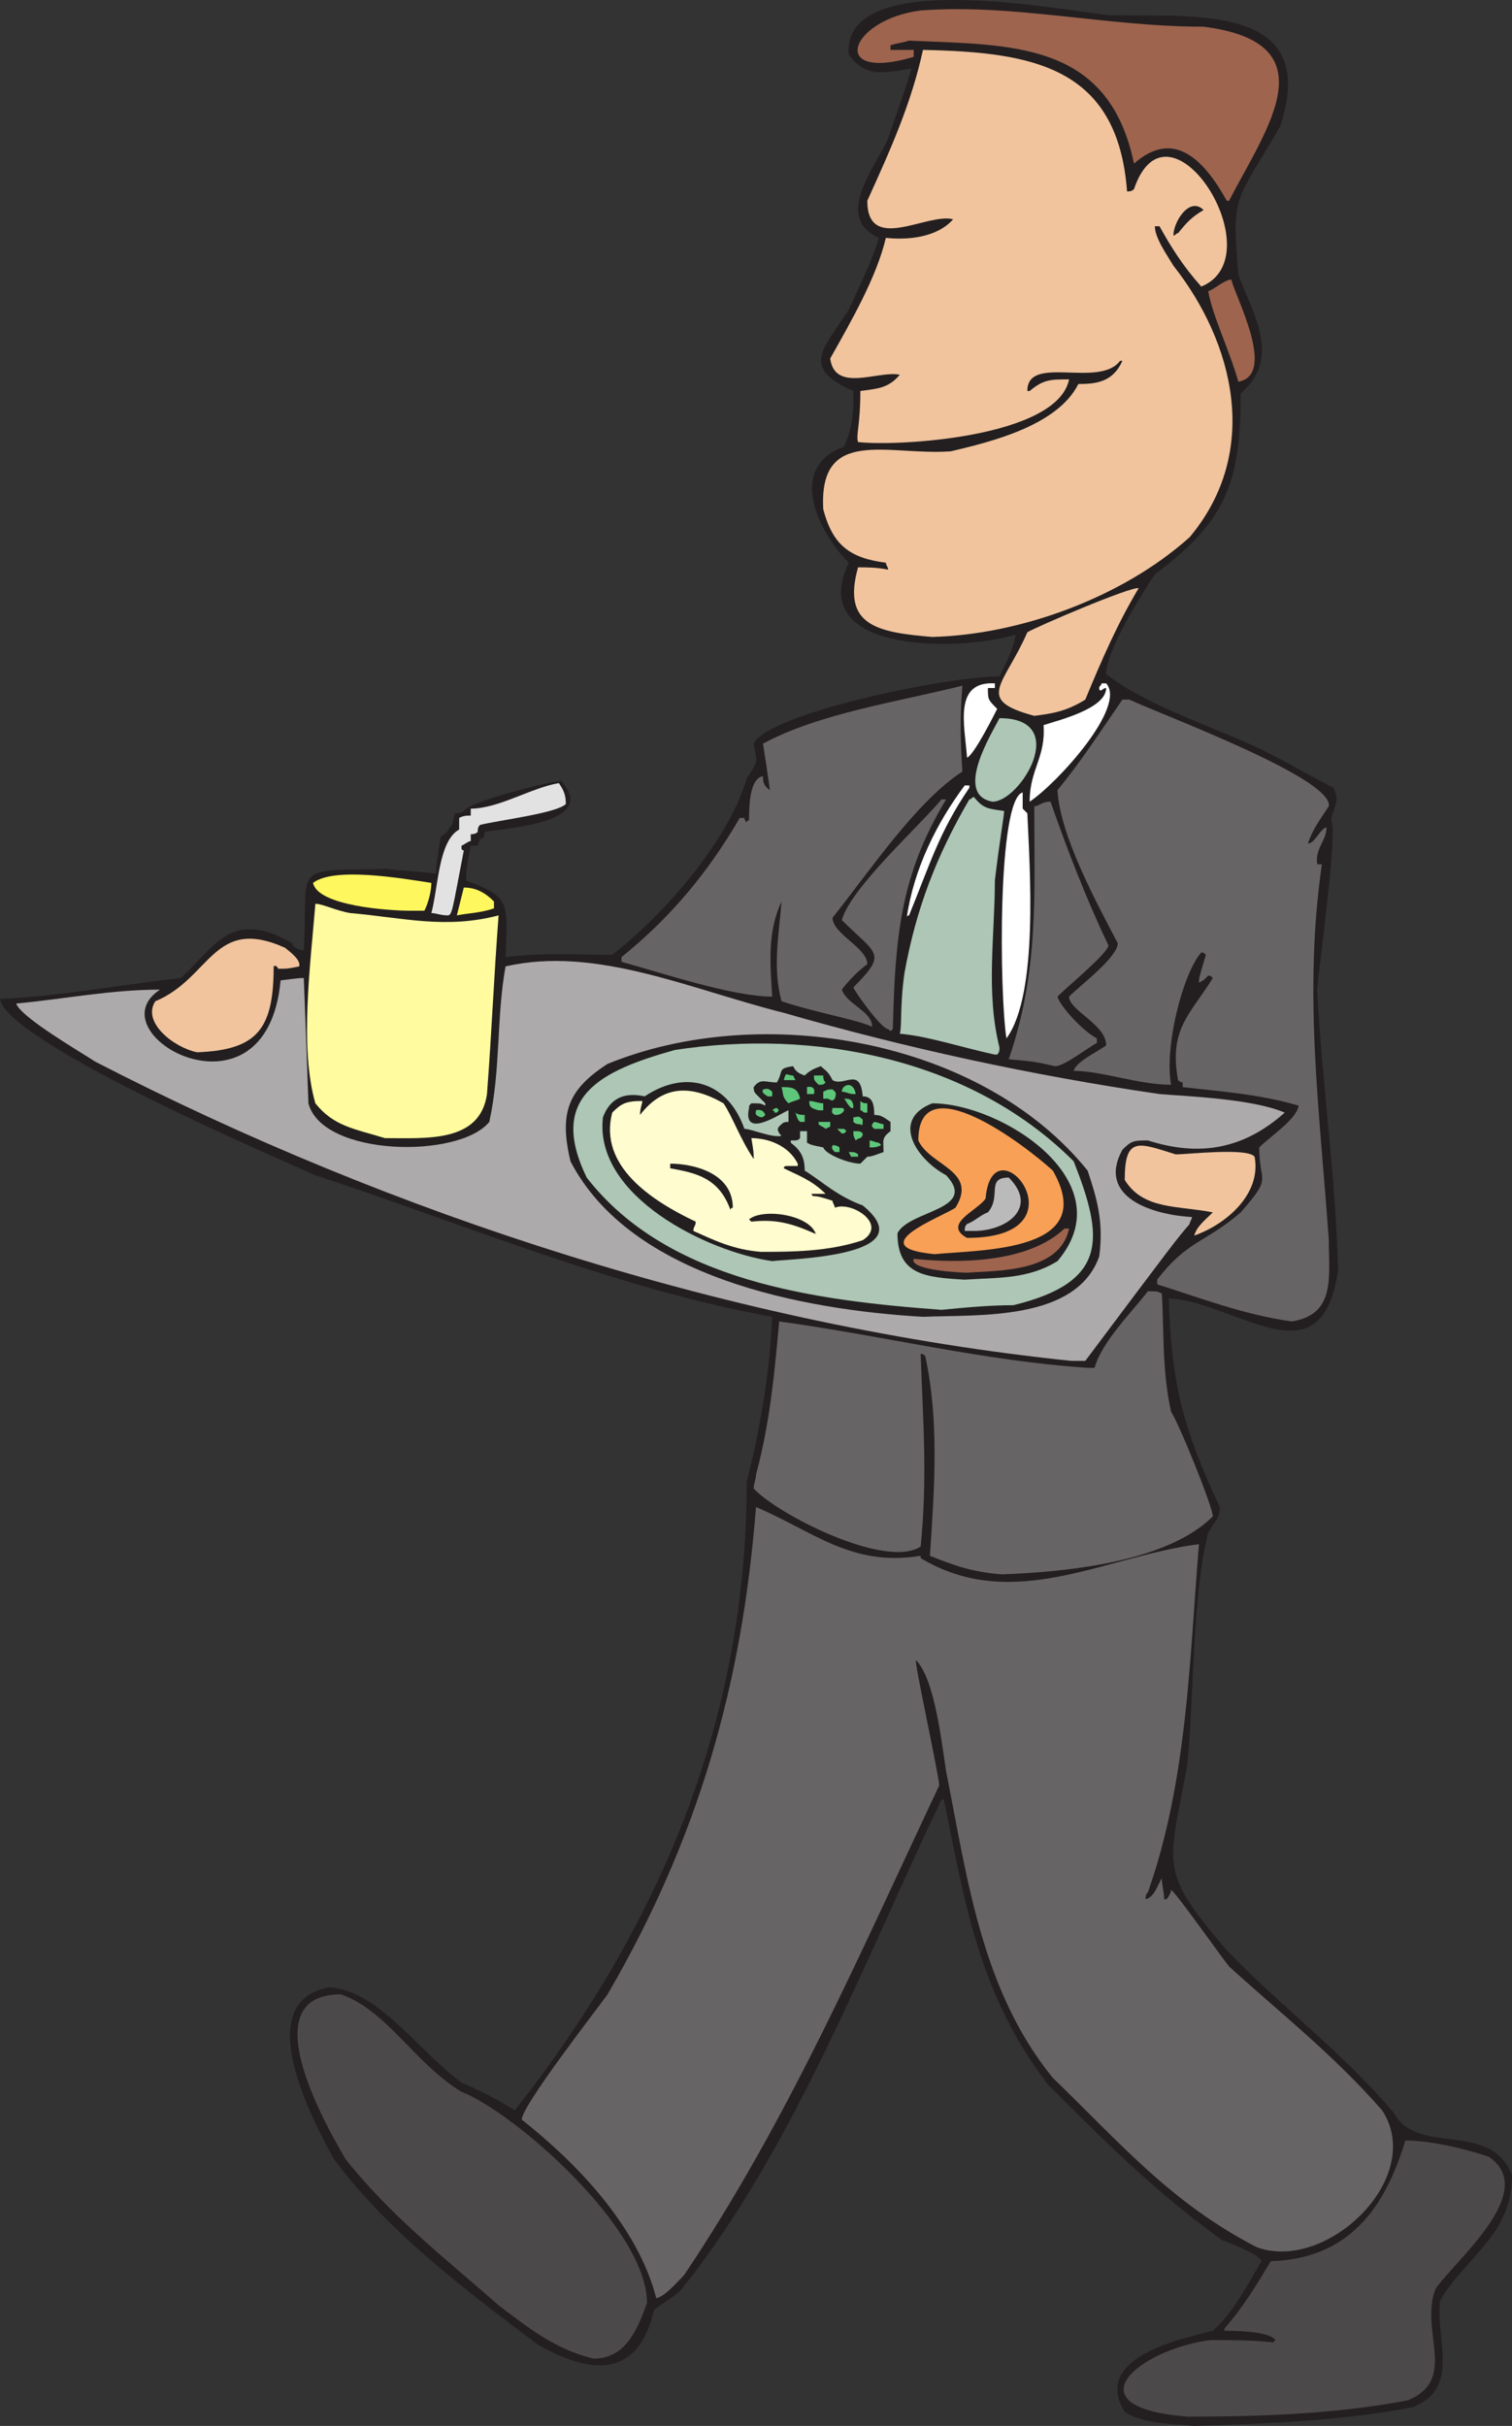 <svg xmlns="http://www.w3.org/2000/svg" width="489" height="784.132"><rect width="100%" height="100%" fill="#333333" stroke="none"/><path fill="#231f20" fill-rule="evenodd" d="M386.25 784.132c-8.25-.75-16.5-.75-22.5-4.5-10.5-17.25 16.5-23.25 28.5-26.25 6.75-6 11.25-15 15.75-22.5-.75-2.25-10.5-6-12.75-6.75-21.75-15.75-38.25-32.25-56.25-50.25-22.5-29.25-27-59.25-33.75-92.25h-.75c-24.75 51.75-48 113.25-84 158.25-3 3-6 4.5-9 6.75-5.25 23.25-21.75 20.25-37.5 11.25-24-18-48.75-36.75-66-60-7.5-13.5-27-51-1.5-55.5 15.75.75 29.25 21 42.75 30.75 10.5 4.5 17.25 9 17.25 9 47.25-60 75-126.75 75-203.25 4.5-17.25 7.5-36 8.25-53.25-50.25-9-99.75-30-147.75-45.75-8.25-3.75-99.75-42.75-102-57 18.75-.75 38.25-4.5 58.5-6.75 11.25-10.5 16.5-22.5 36-11.25 0 .75 1.5 2.25 3.75 2.25 1.5-28.5-4.5-25.5 27-26.25 5.25.75 10.5.75 15.75 1.5 0-1.5 0-1.5 1.5-12 1.5-.75 2.25-1.5 3-3l.75-.75c0-.75.75-2.25.75-3.75.75 0 2.25 0 3-.75 1.5-3 28.5-9.75 31.5-9.75 12 13.5-15.75 15-24.75 16.5 0 2.25-.75 2.25-1.5 2.25 0 .75-.75 1.5-.75 2.25h-2.25c-.75 3.75-1.5 6.75-1.5 11.25 14.25 5.25 13.5 6.75 12.75 24.75 12-1.5 22.5-.75 34.5-.75 17.25-13.5 37.5-36.75 43.5-57 4.5-6.75 3-5.25 2.25-11.25 4.5-9.75 62.25-21.75 79.5-21.75 2.25-4.5 4.5-9 5.25-13.5-17.25 5.25-68.25 6.75-54-23.25-9.75-9.75-20.25-30.75-1.5-37.5 3-6.75 3-12 3-18-17.25-7.5-9.75-13.5-1.5-26.25 3.75-8.25 7.5-15.75 9.75-23.25-15-6.75-.75-23.25 3-32.25 6-17.25 6-17.25 7.5-22.5-9 1.5-15 3-20.25-4.5-2.25-28.5 69-14.25 84-12.75 26.25.75 69-4.5 55.5 36-14.25 24.75-15.75 21-13.5 48 4.5 12 14.25 27 .75 38.25 0 28.5-4.5 41.25-27.75 58.5-4.5 6.75-15.75 24.75-15.75 32.25 13.5 10.5 33.75 16.5 51 24.75 7.5 3.75 15 8.25 22.5 12 2.25 4.5 0 6-.75 10.5 2.25 3-3.75 45.75-4.5 54.75 1.5 30 6 60 6.75 90.75-5.25 36.75-32.25 10.5-54.75 9 .75 27 4.5 42 16.5 67.5 0 3.75-1.5 4.5-3.75 8.25-5.25 21-4.5 51.75-6.75 75-6 33-9.75 33.75 12.75 60 17.25 18 36.75 32.25 54 52.5 7.5 14.25 31.5 2.25 38.25 20.25 0 19.5-15 26.25-23.25 40.5-1.5 12.75 6.75 28.5-9 34.5-24 4.5-47.25 5.25-70.5 6"/><path fill="#4c494a" fill-rule="evenodd" d="M384 781.132c-38.25-3-15.75-21.75 7.5-24.75 6.75 0 13.5 0 20.25.75l.75-.75c-2.25-3-13.5-3-16.5-3v-.75c6-6.75 10.5-14.25 15-21.75 24.75-.75 36.75-16.5 43.5-39 7.5 0 18 2.25 27 5.25 16.5 11.25-11.25 33.75-17.25 42.75-5.25 13.5 7.5 29.25-9 36-24 4.5-48 5.25-71.25 5.25m-192-18.75c-12.75-3-21.75-10.5-30.75-17.25-18-15.75-35.25-29.25-49.5-47.25-7.5-12.75-30-53.25-1.5-53.25 15 5.25 24 22.5 39 31.5 17.25 6.75 60 44.25 60 68.25-3 8.25-6.75 18-17.25 18"/><path fill="#676465" fill-rule="evenodd" d="M212.25 742.882c-6-23.25-25.5-43.5-43.5-57.75 0-4.5 24-35.25 27.75-40.5 29.25-50.25 43.5-99.75 48-157.5 18 7.5 30.75 19.5 53.25 15.75v.75c30 18 60-.75 90-4.5-3 36.75-3.75 76.5-16.5 112.5-.75.75-.75 1.5-.75 2.25 3-.75 3.75-4.5 5.25-6.75 0 2.25.75 4.5.75 6.75h.75c.75-.75 1.5-2.25 1.5-3 1.5.75 15.75 21 18.75 24.75 16.5 15 33.75 28.5 49.5 46.5 14.25 21.75-18 52.5-40.5 44.25-27.75-14.25-44.25-33.75-66-54.75-23.25-28.5-27.75-65.25-34.5-99-1.5-9.75-3.75-30-9.75-36-.75 0 7.5 37.5 7.5 40.5-25.5 54-48.75 108-82.5 158.25-2.25 2.25-6 6.75-9 7.5"/><path fill="#676465" fill-rule="evenodd" d="M324 508.882c-9.75-.75-15.75-3-23.25-6 1.5-22.5 3-43.5-1.5-64.5-.75-.75-.75-.75-1.5-.75.75 21.75 2.25 39.75 0 62.25-11.25 7.5-46.5-10.5-54-18.75 0-1.5.75-3 .75-4.5 4.5-16.5 6-33 7.5-49.5 33 4.5 66 12.75 99.75 15H354c2.25-8.25 12-18 17.25-24.75 3 0 3 0 4.5.75.75 12 0 24.75 3 38.25 2.25 3 13.5 30.75 13.5 33.75-15 15-48 18-68.25 18.75"/><path fill="#acaaaa" fill-rule="evenodd" d="M346.5 439.882c-108.75-11.25-219.75-47.25-315.75-96.75-4.5-3-24-14.25-25.5-18.75 15.75-1.5 30.75-4.5 46.5-4.5-21.75 14.25 34.5 45.75 39-3 6-.75 6-.75 7.5-.75.75 19.5.75 19.5 1.5 40.5 4.5 17.25 48.75 18 58.5 6 3.75-17.25 2.25-33.75 5.25-50.25 29.25-6.75 60 7.5 90 15 39 11.25 80.25 20.25 121.5 26.25 9 .75 30 1.5 40.5 6-13.5 12-27.75 14.25-44.25 9-4.5 0-5.25 0-8.25 3-8.25 15 9 21 22.5 21.75 0 .75-.75 1.5-.75 2.25-4.5 5.25-4.5 5.25-33.75 44.25h-4.5"/><path fill="#676465" fill-rule="evenodd" d="M417.75 427.132c-15.75-2.25-29.25-7.5-43.5-12v-1.5c9.75-12.75 15.75-12 27-21.75 10.5-12 6-9 6-21 3.75-3.75 12-9 12.75-13.5-12.75-3.75-24.75-4.5-37.5-6v-1.5s-.75 0-1.5-.75c-3-16.5 3.75-21 11.25-33-.75-.75-.75-.75-1.5-.75-1.5 1.5-1.5 1.5-3 2.25 0-1.5 0-1.5 2.25-9-.75-.75-.75-.75-1.5-.75-6 6.75-12 30.75-9.75 42.75-10.5 0-22.5-4.5-31.5-4.5.75-3 7.5-6 10.5-8.25 0-6.75-12-11.25-12-15.75 3.75-3.75 15.75-12.75 15.75-17.25-7.5-14.25-18.75-35.25-19.5-49.5 7.5-9 14.25-19.5 21-29.25h2.25c11.25 5.25 66 25.5 64.5 34.5-3 4.5-5.25 7.5-6.75 12 2.25 0 3.75-4.5 6-5.25 0 4.5-3.75 6.75-3 12h1.5c-6 42-.75 78.75 2.25 121.5 0 12 2.25 24-12 26.25"/><path fill="#231f20" fill-rule="evenodd" d="M298.5 425.632c-39-2.25-94.5-12.75-114-50.25-3.75-15.75-.75-23.25 12-31.5 49.5-20.25 120.75-8.25 155.25 34.5 3 9 5.25 16.5 3.75 27.75-7.5 21-39 18.75-57 19.5"/><path fill="#adc6b5" fill-rule="evenodd" d="M304.5 423.382c-40.5-3-88.5-9-114.75-42.75-12.75-26.25 4.5-34.5 28.5-41.25 44.25-6.75 95.25 2.25 129 36 9.75 24.75 11.25 39-19.5 46.5-7.5 0-15.75.75-23.25 1.5"/><path fill="#231f20" fill-rule="evenodd" d="M312 413.632c-12.75-.75-21.75-1.5-21.75-15 3.75-7.5 26.25-7.5 15.75-18.75-9.75-5.25-18-18-4.5-23.25 22.5 0 62.25 25.5 40.5 51-9.75 6-19.5 5.25-30 6"/><path fill="#9e644e" fill-rule="evenodd" d="M312.75 411.382c-1.5 0-18.75-.75-17.25-4.5 14.25 1.5 36.75 1.5 48.75-9.75h1.5c-3 14.25-23.25 13.5-33 14.25"/><path fill="#231f20" fill-rule="evenodd" d="M249.75 407.632c-21-3-57.75-21-54.75-46.5 2.25-6 6.75-8.25 13.5-6.75 13.5-9 27-4.5 32.25 10.5 2.25 0 9 3 12 2.25-2.25-2.25-.75-3 0-3.75s1.5-.75 2.25-.75v-3.75c-2.25.75-15 9.75-12.75-.75 0-.75 0-.75.75-1.5 3 0 3 0 4.5.75v-.75l-3-3c-.75-.75-.75-1.5-.75-2.25 2.25-3 3.75-1.5 7.5-1.5 2.25-3.75 0-4.5 5.25-5.25.75 1.5 1.5 2.25 3.75 3 1.5-1.5 3-2.25 5.25-3 1.5 1.5 2.25 1.5 3.75 4.5 3.75 2.25 9-4.5 9.75 5.25 3 0 3.75 2.25 3.75 6 2.25 0 3 .75 5.25 2.25v3c-3 2.25-2.25 3-2.25 6.75-2.25.75-3.75 1.5-5.25 1.5l-2.25 2.25c-3.75 0-11.25-3-12-5.25-3.75-.75-3.75-.75-5.25-1.5v-3.75h-2.25v2.25c-.75.75-.75.75-3 .75v.75c3 2.25 4.5 4.5 4.5 9 6 3.75 10.5 8.25 18.75 11.25 20.25 16.5-23.25 17.25-29.25 18"/><path fill="#f8a056" fill-rule="evenodd" d="M302.25 405.382c-24-2.25 2.25-12 6.75-15 7.5-12-8.25-13.5-12-21.75 0-24.75 34.5 1.5 43.5 9.75 15 26.25-22.5 25.5-38.25 27"/><path fill="#fffdcf" fill-rule="evenodd" d="M246 404.632c-9-.75-15-3.75-21.75-6.75 0-1.5.75-1.5.75-3-14.25-6.75-31.5-18-27-35.25 3-3 4.5-3.75 9.75-3.75 0 .75-.75 2.25-.75 4.5 7.5-9.75 16.5-9.75 27-3.75 3 4.5 5.25 11.25 9.75 18 0-2.25 0-2.25-.75-6.75 5.25 0 12 2.25 15 8.25v.75h-3.75s-.75 0-.75.75c4.5 2.25 9 3.75 13.5 8.25h-4.5s0 .75.75.75c1.5 0 3.75.75 6 1.5 0 .75.75 1.5.75 2.25 5.25-2.25 17.25 5.25 9 10.5-11.25 3.75-23.25 3.75-33 3.75"/><path fill="#231f20" fill-rule="evenodd" d="M312.75 400.132c-8.25-4.5 3.75-9 6-12.75 2.25-26.25 33.75 12.75-6 12.75m-49.5-1.5c-8.25-3.75-13.5-4.5-20.25-3.75l-.75-.75c4.5-3.75 20.25-1.5 21.75 5.25 0-.75-.75-.75-.75-.75"/><path fill="#f1c49e" fill-rule="evenodd" d="M386.25 399.382c.75-3 3.75-5.25 6-7.5-11.25-2.25-22.5-.75-28.5-10.5 0-14.25 4.5-12 16.5-8.25 3.75 0 23.25-2.25 25.5.75 2.25 12-9 21.75-19.5 25.5"/><path fill="#bbbaba" fill-rule="evenodd" d="M315 397.882h-3c0-.75 0-1.5.75-2.25 2.25-.75 4.5-3 6.75-3.75 4.5-5.25-.75-11.25 6.75-11.25 9.75 9.75-.75 17.25-11.25 17.25"/><path fill="#231f20" fill-rule="evenodd" d="M236.25 391.132c-3.75-10.5-11.25-12-19.5-13.5v-1.5c7.5 0 20.25 3 20.25 14.25 0 0-.75 0-.75.75"/><path fill="#5ec67a" fill-rule="evenodd" d="m275.25 373.882-.75-1.5c1.5 0 2.25 0 3 .75v.75h-2.25m-5.25-1.5c-1.5-1.5-.75-1.5-.75-2.25 0 0 1.5 0 2.25.75v1.5H270m11.25-1.5v-2.25c.75 0 2.25.75 3 .75l.75.75c-1.5.75-2.25.75-3.75.75m-4.5-2.25c-.75-1.5-.75-1.5-.75-3 2.25 0 2.25 0 3 .75 0 .75 0 .75-.75 1.5 0 0-.75 0-1.5.75"/><path fill="#fffb9e" fill-rule="evenodd" d="M124.5 367.882c-9.75-3-16.5-3.75-22.5-11.25-5.25-18-1.5-45.75 0-64.5 2.25 0 6.75 2.25 11.25 3 17.25 1.5 30.75 5.25 48 .75-1.5 19.5-2.25 38.25-3.75 57.75-2.25 15.75-19.5 14.25-33 14.25"/><path fill="#5ec67a" fill-rule="evenodd" d="m272.25 366.382-1.5-1.5H273l.75.75c-.75.75-.75.75-1.5.75m-5.25-1.5c-.75-.75-1.5-.75-2.25-1.5v-.75h3.75v1.5l-1.5.75m15.75 0-.75-.75c0-.75 0-.75.75-1.5.75 0 2.25.75 3 .75v1.5h-3m-4.5-1.5c-.75 0-1.5 0-2.25-.75v-1.5c1.5 0 1.5-.75 3 .75 0 1.5 0 2.25-.75 1.5m-19.5-.75c-.75-.75-.75-.75-1.5-3 .75.75 2.25.75 3 .75v2.25h-1.5m-12.75-1.5c-2.25-.75-1.5-1.5-1.5-2.25 0 0 2.25-.75 3 1.5-.75.75-.75.75-1.5.75m24-.75c-1.5-.75-.75-1.5-.75-2.25h3c.75 0 .75.75.75.75-.75 1.5-2.25 1.5-3 1.5m9.75-.75c-.75 0-.75-.75-1.5-.75v-3c.75.75 1.5.75 2.25.75v3h-.75m-29.25 0c0-.75-.75-.75-.75-.75.75-.75 1.5-.75 1.5-.75.75.75.75.75 0 1.5h-.75m14.25-.75c-3-.75-3-1.5-3-3 1.5 0 3 .75 4.5.75v2.25h-1.5m10.5-.75c-1.5-1.5-1.5-2.25-2.25-3 1.5 0 3 0 3 3h-.75m-20.25-1.5c-2.25-2.25-1.5-3-2.25-5.25 3 0 5.25 0 6 3.75-1.5.75-2.25.75-3.75 1.5m12.75-1.5h-1.5v-2.25c1.5-.75 1.5-.75 3-.75.75.75 1.5.75.75 3-.75.75-.75.75-2.25 0m-19.5-.75c-2.25-1.5-1.5-1.5-1.5-2.25.75 0 1.5-.75 3 .75v1.5h-1.5m12.75-.75v-2.25s3-.75 2.25 2.25H261m15 0c-1.5 0-2.25-.75-3.75-.75 0-2.25 3.75-3.75 4.5.75H276m-11.25-3c-1.5-1.5-1.5-1.5-1.5-3h3c0 .75 0 1.5.75 2.25-.75.75-.75.75-2.25.75m-9-1.5h-2.25c.75-3 .75-1.5 3-1.5l.75 1.5h-1.5"/><path fill="#676465" fill-rule="evenodd" d="M341.25 344.632c-6.75-1.5-6.75-1.5-15-2.25 9.75-28.5 8.25-52.5 8.25-81.75 1.5 0 2.25-1.5 5.25-1.5 5.25 15 11.25 30.75 18.75 46.5-.75 3-12.75 12.75-16.5 16.5.75 3 8.25 11.25 12.75 13.5v1.5c-3 1.5-10.5 7.5-13.5 7.5"/><path fill="#adc6b5" fill-rule="evenodd" d="M321.75 340.882c-10.5-2.25-21.75-6-30.75-6.75.75-2.25 0-9 1.5-19.5 3.75-21 10.5-38.25 21-56.25.75 0 .75-.75 1.5-.75 3 3.75 4.5 3.75 9.75 4.5 0 1.5-1.5 9.75-3 22.5 0 18-3 36 1.5 54 0 .75 0 1.5-.75 2.25h-.75"/><path fill="#f1c49e" fill-rule="evenodd" d="M63.75 340.132c-7.5-1.5-18-9.75-13.5-16.5 18-7.5 18.75-27.75 42-17.25.75.75 5.25 3.75 4.5 6-3.75.75-3.75.75-6.75.75-.75-1.5-1.5-.75-1.5-.75 0 20.25-5.25 27-24.75 27.75"/><path fill="#fff" fill-rule="evenodd" d="M325.5 335.632c-2.25-14.25-3-77.25 5.25-79.5v5.25l1.5 1.5c.75 17.25 3.75 58.5-6.75 72.75"/><path fill="#676465" fill-rule="evenodd" d="M287.25 332.632c-2.25 0-11.25-12.75-11.25-13.5 11.25-11.25 7.5-10.5-3.75-21.75 3-10.5 24.75-30 32.25-39h1.5c-15 24.75-16.5 45-17.25 74.25-.75.75-.75.75-1.5 0"/><path fill="#676465" fill-rule="evenodd" d="M282 331.882c-4.5-2.25-18-4.5-29.25-8.25-3-11.25-.75-21.75 0-32.25-4.5 9.75-3.75 19.5-3 30.75-12.75 0-35.25-7.5-48.75-11.25v-1.5c15.75-12.75 27.75-27 38.25-45h1.5s0 .75.75 1.5c0-.75.75-.75.75-.75 0-3.75 0-13.5 4.5-14.25 0 1.5 0 3 2.25 4.5-.75-5.25-1.5-10.5-2.25-15 18-9.75 43.5-13.5 64.5-18.75-.75 9-.75 17.25 0 27.75-15 9.75-30 32.25-42 47.25 0 5.25 11.25 9.75 11.25 15-3 2.25-6 5.25-8.25 8.25 1.5 4.5 9 6.75 9.75 11.25v.75"/><path fill="#fff" fill-rule="evenodd" d="M293.25 296.632c2.25-15.75 9.75-30.75 18.75-42.75h1.5v.75c-9.75 14.25-12.75 24.75-19.5 41.25 0 0-.75 0-.75.75"/><path fill="#e3e2e2" fill-rule="evenodd" d="M144.75 295.882c-2.25 0-3.75-.75-5.25-.75 2.25-8.25 2.25-23.25 9-27v-3.75c1.5-.75 2.25-.75 3.75-.75v-2.25c9 0 19.5-6.75 28.5-8.25 1.5 2.25 2.25 3.75 2.25 6.75-3 3-21.75 5.25-27.75 6.75-.75.75-.75 1.5-.75 2.25-.75.75-1.5.75-2.25.75v2.25c-.75 0-1.5.75-3 1.5v.75c0 .75.75.75.75.75-3.75 19.5-3.75 21-5.25 21"/><path fill="#fff75e" fill-rule="evenodd" d="m147.75 295.882 2.25-9c3.75 0 6.75 1.5 9.75 4.5v2.25c-4.5 1.5-8.25 1.5-12 2.25m-15-1.5c-6.75 0-30-1.5-31.5-9 6.75-5.25 28.5-1.5 38.25 0 0 2.25-.75 6-2.25 9h-4.5"/><path fill="#adc6b5" fill-rule="evenodd" d="M321 259.132c-12.75-2.25 0-22.5 2.25-27 23.25 0 6.75 27-2.25 27"/><path fill="#fff" fill-rule="evenodd" d="M333 259.132c0-10.5 5.25-14.25 4.5-24.75 4.5-1.5 20.25-5.25 20.25-12-.75 0-1.5.75-1.5.75-.75 0-.75 0-.75-.75s.75-.75.75-1.5h1.5c6.75 7.5-15.75 32.25-24.75 38.25m-20.25-14.25c-.75-10.5-4.5-24.75 9-24v1.5h-2.25c0 3.75 0 3.75 3 6.75-.75 1.5-7.5 15-9.75 15.75"/><path fill="#f1c49e" fill-rule="evenodd" d="M334.5 231.382c-19.5-5.25-9.75-9.75-2.25-27 2.25-1.5 33.75-15 36-14.25-6.75 11.25-12 23.25-17.25 36-6 3.75-10.5 4.5-16.5 5.25"/><path fill="#f1c49e" fill-rule="evenodd" d="M301.5 205.882c-18-1.5-29.25-3.75-24-22.5 3 0 6 0 9.75.75 0-.75-.75-1.5-.75-2.25-12-1.5-17.25-6-20.25-17.25-1.5-27 21-17.25 41.25-18.75 12.75-3 34.5-8.25 41.25-21.75 6 0 11.25-.75 14.25-7.5h-.75c-6.75 9-30-2.25-30 9.75h.75c4.5-3.75 6.75-3.75 12.75-3.75-3.75 18.75-55.5 21.75-68.25 20.25-.75-2.25.75-5.25.75-16.5 5.25-.75 9-.75 12.75-5.25-6.75-1.5-21 6-22.5-5.25 6.75-12 15-26.25 18-39 6.75.75 16.5 0 21.75-6-8.25-2.25-27.75 11.25-27.75-6 7.5-16.5 14.25-31.5 18-48.75 35.25.75 63 5.25 66 45.75.75 0 1.5 0 2.25-.75 11.25-33 45.75 21.75 21.75 31.5-6-6.75-9.75-12.75-13.5-19.5h-1.5c0 3.75 3.75 9 6 12.75 19.5 24.75 28.5 60 5.25 87.75-21.75 19.5-54.75 31.5-83.25 32.25"/><path fill="#9e644e" fill-rule="evenodd" d="M400.5 123.382c-3-10.5-8.25-21-9.75-29.25 2.25-.75 5.25-3.75 7.5-3.75.75 4.5 15 30.75 2.25 33"/><path fill="#231f20" fill-rule="evenodd" d="M379.5 76.132c0-4.5 5.25-12.75 9.75-8.25-3.75 2.25-5.25 3.75-8.25 7.5-.75 0-.75.75-1.5.75"/><path fill="#9e644e" fill-rule="evenodd" d="M396.75 64.882c-7.5-13.5-17.25-23.25-30-12-8.25-39.75-39.75-38.25-72.75-39.75-2.25.75-3.75.75-6 1.5v1.5h7.5v2.25c-27.75 8.25-21-12 2.25-15 30-2.25 60 5.25 91.5 5.25 41.25 5.25 20.25 33 8.25 56.25h-.75"/></svg>
